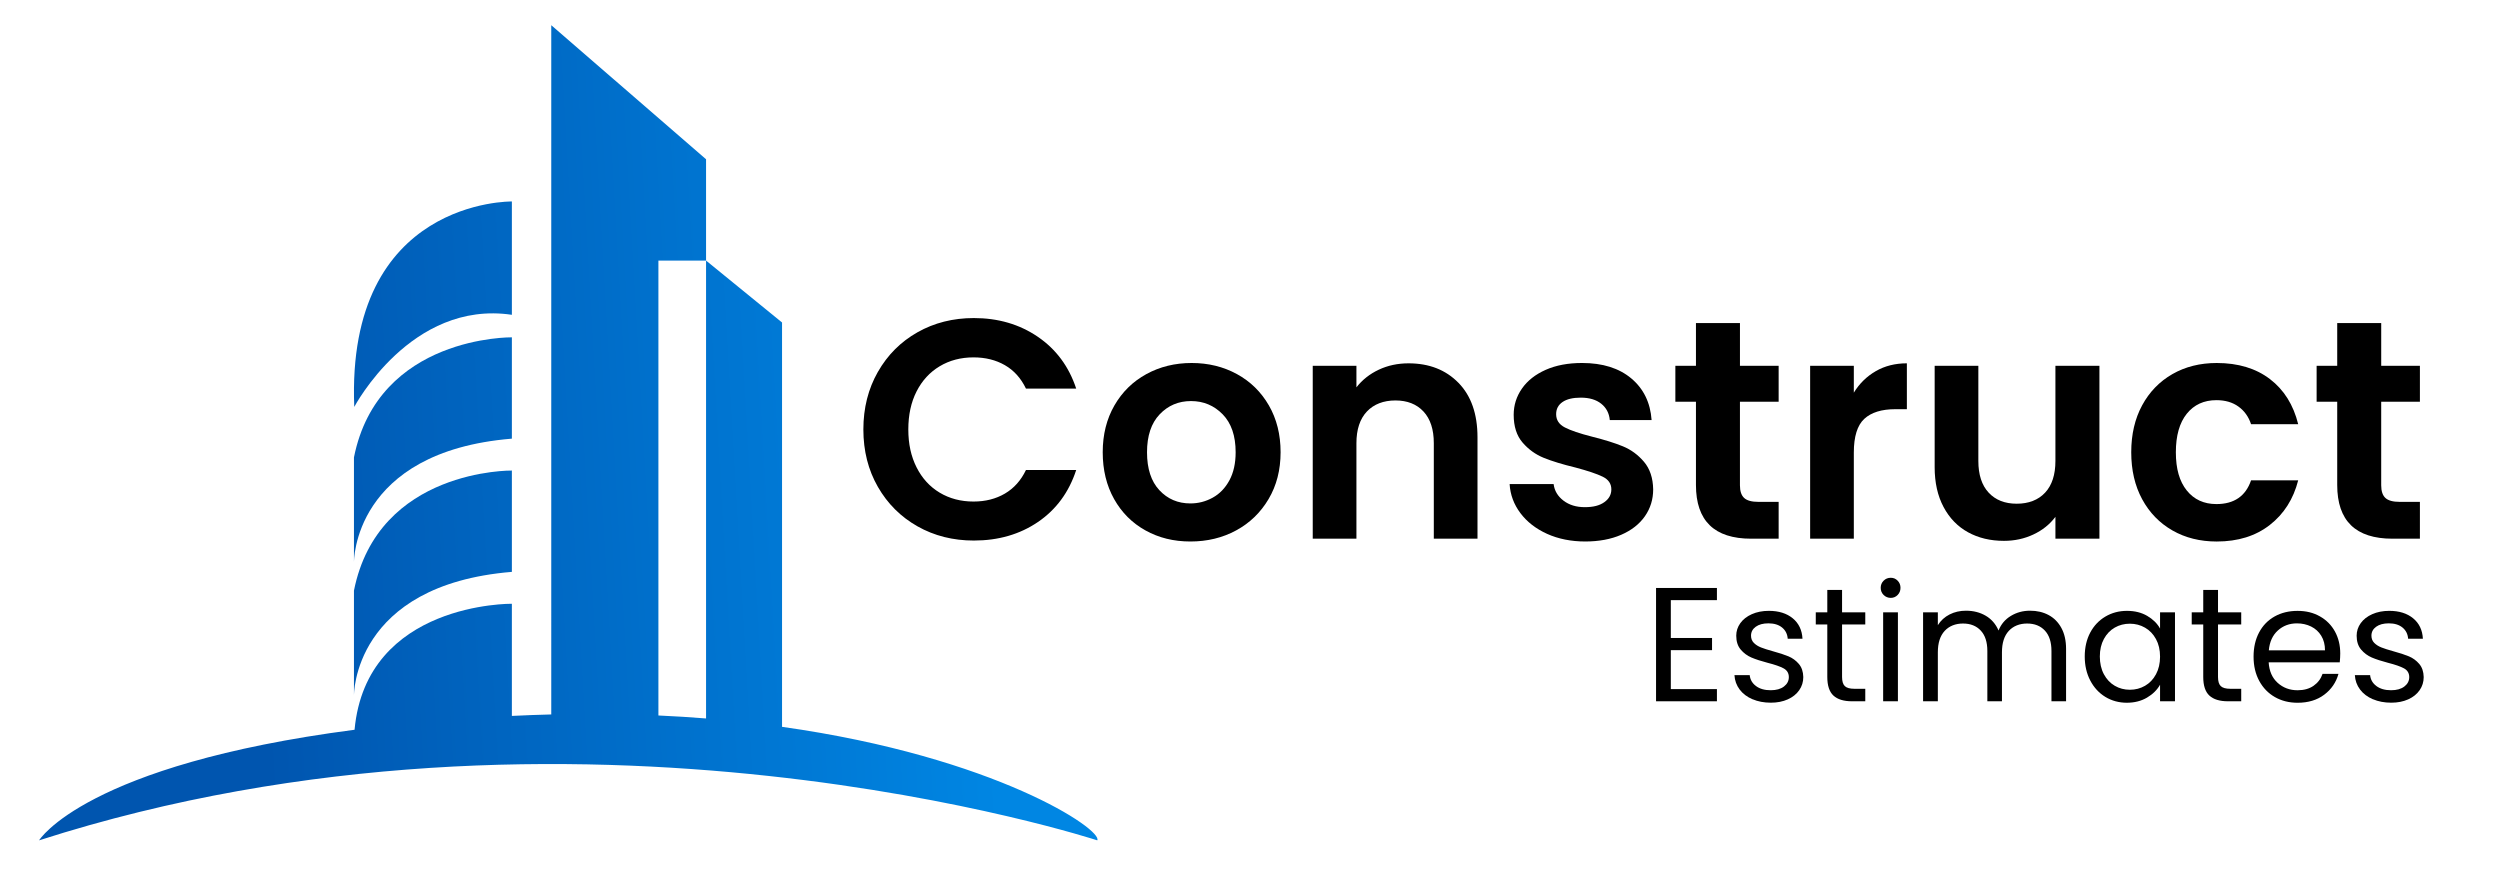 <svg xmlns="http://www.w3.org/2000/svg" xmlns:xlink="http://www.w3.org/1999/xlink" id="Layer_1" data-name="Layer 1" viewBox="0 0 2080.63 742.31"><defs><style>      .cls-1 {        fill: url(#linear-gradient-2);      }      .cls-2 {        fill: url(#linear-gradient-3);      }      .cls-3 {        fill: url(#linear-gradient);      }      .cls-4 {        fill: url(#linear-gradient-4);      }    </style><linearGradient id="linear-gradient" x1="207.58" y1="387.89" x2="814.23" y2="352.76" gradientUnits="userSpaceOnUse"><stop offset="0" stop-color="#0055af"></stop><stop offset="1" stop-color="#0086e3"></stop></linearGradient><linearGradient id="linear-gradient-2" x1="200.31" y1="262.39" x2="806.96" y2="227.26" xlink:href="#linear-gradient"></linearGradient><linearGradient id="linear-gradient-3" x1="207.31" y1="383.22" x2="813.96" y2="348.08" xlink:href="#linear-gradient"></linearGradient><linearGradient id="linear-gradient-4" x1="213.71" y1="493.72" x2="820.36" y2="458.58" xlink:href="#linear-gradient"></linearGradient></defs><g id="Logo"><g><path d="M730.62,309.51c8.05-14.11,19.04-25.1,32.98-32.98,13.94-7.88,29.56-11.82,46.88-11.82,20.26,0,38,5.19,53.24,15.58,15.23,10.39,25.88,24.76,31.94,43.11h-41.81c-4.16-8.66-10-15.15-17.53-19.48-7.53-4.33-16.23-6.49-26.1-6.49-10.56,0-19.96,2.47-28.18,7.4-8.23,4.93-14.63,11.91-19.22,20.91-4.59,9-6.88,19.57-6.88,31.68s2.29,22.46,6.88,31.55c4.59,9.09,10.99,16.1,19.22,21.04,8.22,4.93,17.62,7.4,28.18,7.4,9.87,0,18.57-2.21,26.1-6.62s13.38-10.95,17.53-19.61h41.81c-6.06,18.53-16.67,32.94-31.81,43.24-15.15,10.3-32.94,15.45-53.37,15.45-17.32,0-32.94-3.94-46.88-11.82-13.94-7.88-24.93-18.83-32.98-32.85-8.05-14.02-12.08-29.95-12.08-47.79s4.03-33.8,12.08-47.92Z"></path><path d="M953.32,441.44c-11.08-6.14-19.78-14.84-26.1-26.1-6.32-11.25-9.48-24.24-9.48-38.96s3.25-27.7,9.74-38.96c6.49-11.25,15.36-19.95,26.62-26.1,11.25-6.14,23.8-9.22,37.66-9.22s26.4,3.08,37.66,9.22c11.25,6.15,20.13,14.85,26.62,26.1,6.49,11.26,9.74,24.24,9.74,38.96s-3.34,27.7-10,38.96c-6.67,11.26-15.67,19.96-27.01,26.1-11.34,6.15-24.02,9.22-38.05,9.22s-26.32-3.07-37.4-9.22Zm55.97-27.27c5.8-3.2,10.43-8.01,13.89-14.41,3.46-6.4,5.19-14.2,5.19-23.37,0-13.68-3.6-24.19-10.78-31.56-7.19-7.36-15.97-11.04-26.36-11.04s-19.09,3.68-26.1,11.04c-7.01,7.36-10.52,17.88-10.52,31.56s3.42,24.2,10.26,31.55c6.84,7.36,15.45,11.04,25.84,11.04,6.58,0,12.77-1.6,18.57-4.8Z"></path><path d="M1213.81,318.6c10.56,10.82,15.84,25.93,15.84,45.32v84.41h-36.36v-79.47c0-11.43-2.86-20.21-8.57-26.36-5.71-6.14-13.5-9.22-23.37-9.22s-17.96,3.08-23.76,9.22c-5.8,6.15-8.7,14.93-8.7,26.36v79.47h-36.36v-143.88h36.36v17.92c4.85-6.23,11.04-11.12,18.57-14.67,7.53-3.55,15.8-5.32,24.8-5.32,17.14,0,30.99,5.41,41.55,16.23Z"></path><path d="M1287.56,444.3c-9.35-4.24-16.75-10-22.21-17.27-5.45-7.27-8.44-15.32-8.96-24.15h36.62c.69,5.54,3.42,10.13,8.18,13.76,4.76,3.64,10.69,5.45,17.79,5.45s12.34-1.38,16.23-4.16c3.9-2.77,5.84-6.32,5.84-10.65,0-4.67-2.38-8.18-7.14-10.52-4.76-2.34-12.34-4.89-22.72-7.66-10.74-2.6-19.52-5.28-26.36-8.05-6.84-2.77-12.73-7.01-17.66-12.73-4.93-5.71-7.4-13.42-7.4-23.11,0-7.96,2.29-15.23,6.88-21.82,4.58-6.58,11.17-11.77,19.74-15.58,8.57-3.81,18.66-5.71,30.26-5.71,17.14,0,30.82,4.29,41.03,12.86,10.21,8.57,15.84,20.13,16.88,34.67h-34.8c-.52-5.71-2.9-10.26-7.14-13.63-4.24-3.38-9.91-5.06-17.01-5.06-6.58,0-11.65,1.21-15.19,3.64-3.55,2.43-5.32,5.8-5.32,10.13,0,4.85,2.42,8.53,7.27,11.04,4.84,2.51,12.38,5.06,22.59,7.66,10.39,2.6,18.96,5.28,25.71,8.05,6.75,2.77,12.6,7.06,17.53,12.86,4.93,5.8,7.49,13.46,7.66,22.98,0,8.31-2.3,15.76-6.88,22.33-4.59,6.58-11.17,11.73-19.74,15.45-8.57,3.72-18.57,5.58-30,5.58s-22.33-2.12-31.68-6.36Z"></path><path d="M1448.07,334.31v69.6c0,4.85,1.17,8.36,3.51,10.52,2.34,2.17,6.27,3.25,11.82,3.25h16.88v30.65h-22.85c-30.65,0-45.97-14.89-45.97-44.67v-69.34h-17.14v-29.87h17.14v-35.58h36.62v35.58h32.2v29.87h-32.2Z"></path><path d="M1561.16,308.86c7.53-4.33,16.14-6.49,25.84-6.49v38.18h-9.61c-11.43,0-20.04,2.69-25.84,8.05-5.8,5.37-8.7,14.72-8.7,28.05v71.68h-36.36v-143.88h36.36v22.34c4.67-7.62,10.78-13.59,18.31-17.92Z"></path><path d="M1747.25,304.44v143.88h-36.62v-18.18c-4.67,6.23-10.78,11.13-18.31,14.67-7.53,3.55-15.71,5.32-24.54,5.32-11.26,0-21.21-2.38-29.87-7.14-8.66-4.76-15.45-11.77-20.39-21.04-4.93-9.26-7.4-20.3-7.4-33.11v-84.41h36.36v79.21c0,11.43,2.86,20.22,8.57,26.36,5.71,6.15,13.5,9.22,23.37,9.22s17.92-3.07,23.63-9.22c5.71-6.14,8.57-14.93,8.57-26.36v-79.21h36.62Z"></path><path d="M1782.82,337.3c6.06-11.17,14.46-19.82,25.19-25.97,10.73-6.14,23.02-9.22,36.88-9.22,17.83,0,32.59,4.46,44.28,13.38,11.69,8.92,19.52,21.43,23.5,37.53h-39.22c-2.08-6.23-5.58-11.12-10.52-14.67-4.93-3.55-11.04-5.32-18.31-5.32-10.39,0-18.61,3.77-24.67,11.3-6.06,7.53-9.09,18.22-9.09,32.07s3.03,24.28,9.09,31.81c6.06,7.53,14.28,11.3,24.67,11.3,14.71,0,24.32-6.58,28.83-19.74h39.22c-3.99,15.58-11.86,27.96-23.63,37.14-11.78,9.18-26.49,13.76-44.15,13.76-13.85,0-26.15-3.07-36.88-9.22-10.74-6.14-19.13-14.8-25.19-25.97-6.06-11.17-9.09-24.19-9.09-39.09s3.03-27.92,9.09-39.09Z"></path><path d="M1981.76,334.31v69.6c0,4.85,1.17,8.36,3.51,10.52,2.34,2.17,6.27,3.25,11.82,3.25h16.88v30.65h-22.85c-30.65,0-45.97-14.89-45.97-44.67v-69.34h-17.14v-29.87h17.14v-35.58h36.62v35.58h32.2v29.87h-32.2Z"></path></g><g><path d="M1390.54,499.48v31.48h34.31v10.13h-34.31v32.42h38.37v10.13h-50.66v-94.3h50.66v10.13h-38.37Z"></path><path d="M1458.49,581.96c-4.5-1.94-8.06-4.64-10.67-8.11-2.61-3.47-4.05-7.45-4.32-11.96h12.7c.36,3.69,2.09,6.71,5.2,9.05,3.11,2.34,7.18,3.51,12.23,3.51,4.68,0,8.38-1.03,11.08-3.11,2.7-2.07,4.05-4.68,4.05-7.84s-1.44-5.65-4.32-7.23c-2.88-1.57-7.34-3.13-13.38-4.66-5.49-1.44-9.98-2.91-13.44-4.39-3.47-1.49-6.44-3.69-8.92-6.62-2.48-2.93-3.71-6.78-3.71-11.55,0-3.78,1.12-7.25,3.38-10.4,2.25-3.15,5.45-5.65,9.59-7.5,4.14-1.84,8.87-2.77,14.19-2.77,8.19,0,14.81,2.07,19.86,6.21,5.04,4.14,7.74,9.82,8.11,17.02h-12.29c-.27-3.87-1.82-6.98-4.66-9.32-2.84-2.34-6.64-3.51-11.42-3.51-4.41,0-7.93,.95-10.54,2.84-2.61,1.89-3.92,4.37-3.92,7.43,0,2.43,.79,4.44,2.36,6.01,1.58,1.58,3.56,2.84,5.94,3.78,2.39,.95,5.7,2,9.93,3.17,5.31,1.44,9.64,2.86,12.97,4.25,3.33,1.4,6.19,3.49,8.58,6.28,2.39,2.79,3.62,6.44,3.72,10.94,0,4.05-1.13,7.7-3.38,10.94-2.25,3.24-5.43,5.79-9.52,7.63-4.1,1.84-8.8,2.77-14.12,2.77-5.67,0-10.76-.97-15.27-2.9Z"></path><path d="M1533.06,519.74v43.64c0,3.6,.76,6.15,2.3,7.63,1.53,1.49,4.19,2.23,7.97,2.23h9.05v10.4h-11.08c-6.84,0-11.98-1.58-15.4-4.73-3.42-3.15-5.13-8.33-5.13-15.54v-43.64h-9.59v-10.13h9.59v-18.64h12.29v18.64h19.32v10.13h-19.32Z"></path><path d="M1567.65,495.16c-1.62-1.62-2.43-3.6-2.43-5.94s.81-4.32,2.43-5.94,3.6-2.43,5.94-2.43,4.17,.81,5.74,2.43c1.58,1.62,2.36,3.6,2.36,5.94s-.79,4.32-2.36,5.94c-1.58,1.62-3.49,2.43-5.74,2.43s-4.32-.81-5.94-2.43Zm11.89,14.46v74.03h-12.29v-74.03h12.29Z"></path><path d="M1704.9,511.84c4.5,2.39,8.06,5.97,10.67,10.74,2.61,4.77,3.92,10.58,3.92,17.43v43.64h-12.16v-41.88c0-7.38-1.82-13.04-5.47-16.96s-8.58-5.88-14.79-5.88-11.48,2.05-15.27,6.15c-3.78,4.1-5.67,10.02-5.67,17.77v40.8h-12.16v-41.88c0-7.38-1.82-13.04-5.47-16.96s-8.58-5.88-14.79-5.88-11.48,2.05-15.27,6.15c-3.78,4.1-5.67,10.02-5.67,17.77v40.8h-12.29v-74.03h12.29v10.67c2.43-3.87,5.7-6.84,9.79-8.92,4.1-2.07,8.62-3.11,13.58-3.11,6.21,0,11.71,1.4,16.48,4.19,4.77,2.79,8.33,6.89,10.67,12.29,2.07-5.22,5.49-9.28,10.27-12.16,4.77-2.88,10.09-4.32,15.94-4.32s10.9,1.19,15.4,3.58Z"></path><path d="M1739.62,526.43c3.06-5.72,7.27-10.15,12.63-13.31,5.36-3.15,11.33-4.73,17.9-4.73s12.11,1.4,16.89,4.19c4.77,2.79,8.33,6.3,10.67,10.54v-13.51h12.43v74.03h-12.43v-13.78c-2.43,4.32-6.06,7.9-10.88,10.74-4.82,2.84-10.43,4.26-16.82,4.26s-12.52-1.62-17.83-4.86c-5.32-3.24-9.5-7.79-12.56-13.64-3.06-5.85-4.59-12.52-4.59-20s1.53-14.21,4.59-19.93Zm54.71,5.47c-2.25-4.14-5.29-7.32-9.12-9.52-3.83-2.21-8.04-3.31-12.63-3.31s-8.78,1.08-12.56,3.24c-3.78,2.16-6.8,5.32-9.05,9.46-2.25,4.14-3.38,9.01-3.38,14.59s1.12,10.61,3.38,14.79c2.25,4.19,5.27,7.39,9.05,9.59,3.78,2.21,7.97,3.31,12.56,3.31s8.8-1.1,12.63-3.31c3.83-2.21,6.87-5.4,9.12-9.59,2.25-4.19,3.38-9.07,3.38-14.66s-1.13-10.45-3.38-14.59Z"></path><path d="M1845.94,519.74v43.64c0,3.6,.76,6.15,2.3,7.63,1.53,1.49,4.19,2.23,7.97,2.23h9.05v10.4h-11.08c-6.84,0-11.98-1.58-15.4-4.73-3.42-3.15-5.13-8.33-5.13-15.54v-43.64h-9.59v-10.13h9.59v-18.64h12.29v18.64h19.32v10.13h-19.32Z"></path><path d="M1947.27,551.22h-59.17c.45,7.29,2.95,12.99,7.5,17.09,4.55,4.1,10.06,6.15,16.55,6.15,5.31,0,9.75-1.24,13.31-3.71,3.56-2.48,6.06-5.79,7.5-9.93h13.24c-1.98,7.12-5.94,12.9-11.89,17.36s-13.33,6.69-22.16,6.69c-7.03,0-13.31-1.57-18.85-4.73-5.54-3.15-9.88-7.63-13.04-13.44-3.15-5.81-4.73-12.54-4.73-20.2s1.53-14.37,4.59-20.13c3.06-5.76,7.36-10.2,12.9-13.31,5.54-3.11,11.91-4.66,19.12-4.66s13.24,1.53,18.64,4.59c5.4,3.06,9.57,7.27,12.5,12.63,2.93,5.36,4.39,11.42,4.39,18.17,0,2.34-.14,4.82-.41,7.43Zm-15.4-22.09c-2.07-3.38-4.89-5.94-8.44-7.7-3.56-1.76-7.5-2.63-11.82-2.63-6.21,0-11.51,1.98-15.87,5.94-4.37,3.96-6.87,9.46-7.5,16.48h46.74c0-4.68-1.04-8.71-3.11-12.09Z"></path><path d="M1974.82,581.96c-4.5-1.94-8.06-4.64-10.67-8.11-2.61-3.47-4.05-7.45-4.32-11.96h12.7c.36,3.69,2.09,6.71,5.2,9.05,3.11,2.34,7.18,3.51,12.23,3.51,4.68,0,8.38-1.03,11.08-3.11,2.7-2.07,4.05-4.68,4.05-7.84s-1.44-5.65-4.32-7.23c-2.88-1.57-7.34-3.13-13.38-4.66-5.49-1.44-9.98-2.91-13.44-4.39-3.47-1.49-6.44-3.69-8.92-6.62-2.48-2.93-3.71-6.78-3.71-11.55,0-3.78,1.12-7.25,3.38-10.4,2.25-3.15,5.45-5.65,9.59-7.5,4.14-1.84,8.87-2.77,14.19-2.77,8.19,0,14.81,2.07,19.86,6.21,5.04,4.14,7.74,9.82,8.11,17.02h-12.29c-.27-3.87-1.82-6.98-4.66-9.32-2.84-2.34-6.64-3.51-11.42-3.51-4.41,0-7.93,.95-10.54,2.84-2.61,1.89-3.92,4.37-3.92,7.43,0,2.43,.79,4.44,2.36,6.01,1.58,1.58,3.56,2.84,5.94,3.78,2.39,.95,5.7,2,9.93,3.17,5.31,1.44,9.64,2.86,12.97,4.25,3.33,1.4,6.19,3.49,8.58,6.28,2.39,2.79,3.62,6.44,3.72,10.94,0,4.05-1.13,7.7-3.38,10.94-2.25,3.24-5.43,5.79-9.52,7.63-4.1,1.84-8.8,2.77-14.12,2.77-5.67,0-10.76-.97-15.27-2.9Z"></path></g><g id="Logo-2" data-name="Logo"><path class="cls-3" d="M913.2,699.38s-435.67-142.89-880.69,0c0,0,38.35-62.79,262.57-92.04,9.76-106.36,130.92-104.86,130.92-104.86v93.34c11.12-.55,22.05-.95,32.79-1.22V20.98l128.83,111.56v84.33h-39.66v378.59c13.59,.62,26.81,1.45,39.66,2.48V216.87l63.24,51.53v336.51c177.9,25.06,267.45,85.93,262.33,94.48Z"></path><path class="cls-1" d="M426.01,167.68s-138.19-2.34-131.17,170.99c0,0,46.99-89.16,131.17-76.67v-94.31Z"></path><path class="cls-2" d="M426.01,280.74s-111.23-1.56-131.43,99.94v87.45s-1.16-92.13,131.43-103.06v-84.33Z"></path><path class="cls-4" d="M426.01,391.61s-111.23-1.56-131.43,99.94v87.45s-1.16-92.13,131.43-103.06v-84.33Z"></path></g></g></svg>